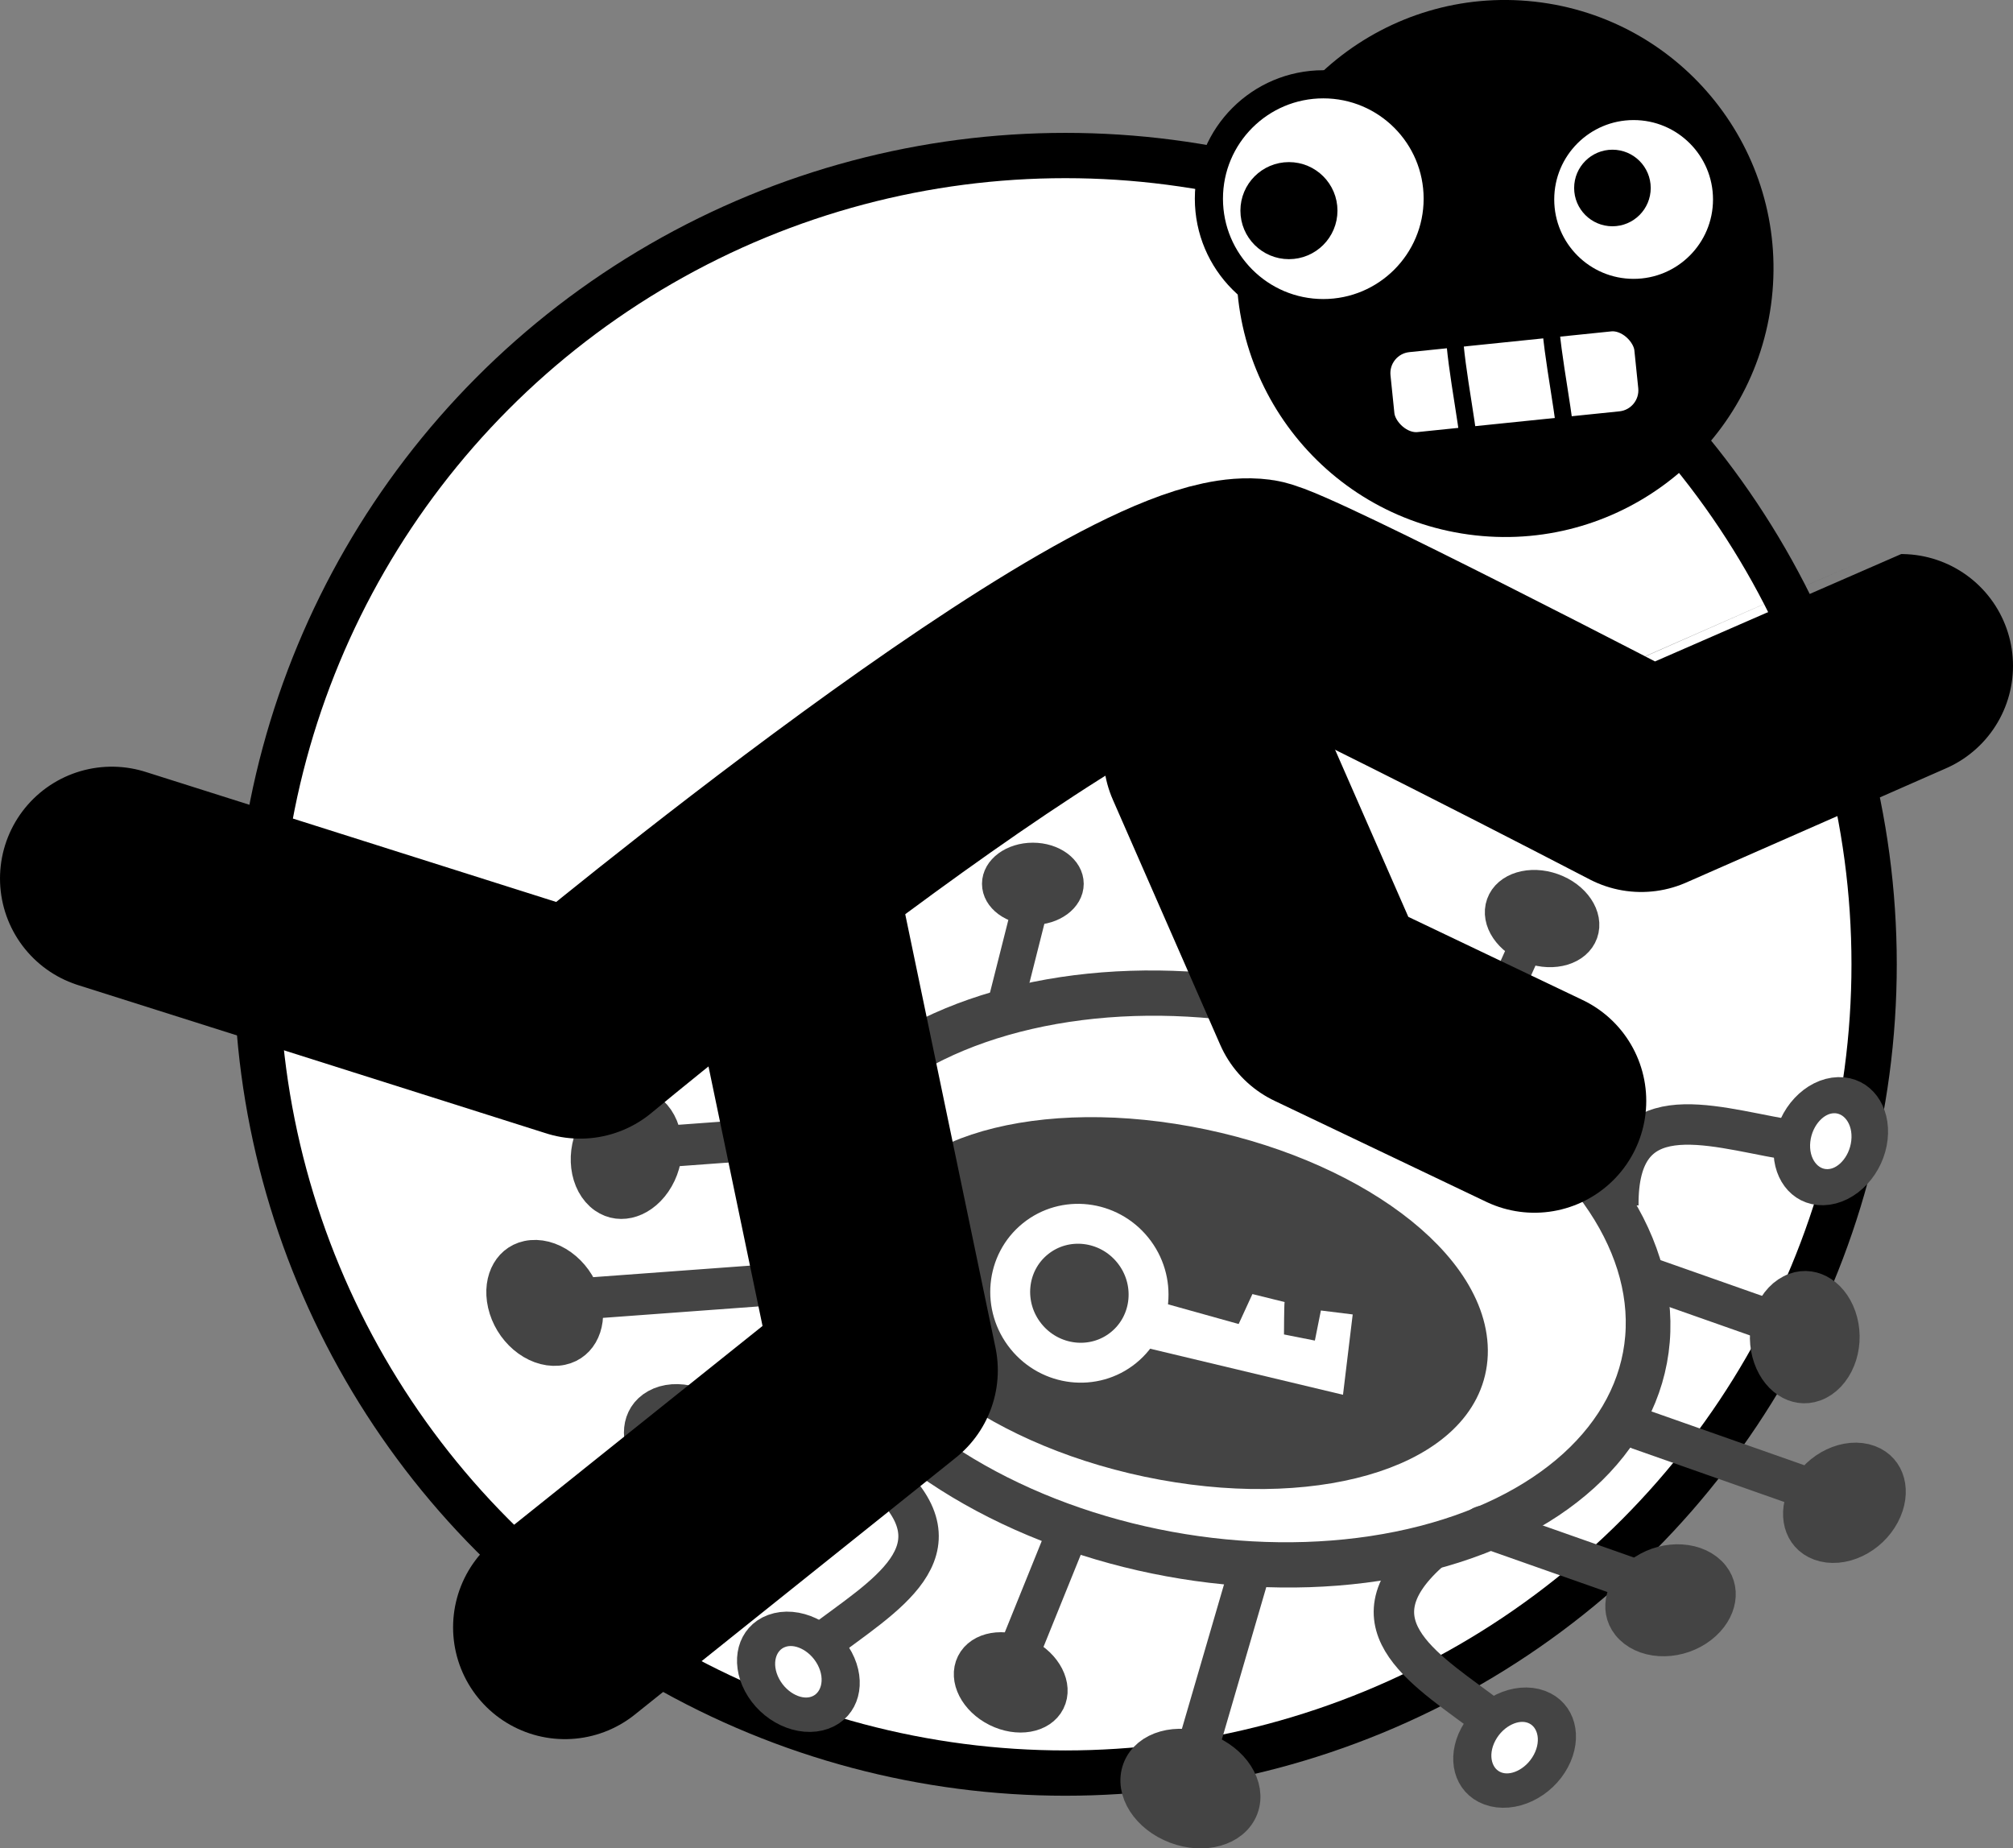<?xml version="1.0" encoding="UTF-8" standalone="no"?>
<!-- Created with Inkscape (http://www.inkscape.org/) -->

<svg
   width="248.902mm"
   height="228.517mm"
   viewBox="0 0 248.902 228.517"
   version="1.1"
   id="svg1002"
   inkscape:version="1.1.2 (b8e25be8, 2022-02-05)"
   sodipodi:docname="crypto_training_badge.svg"
   inkscape:export-filename="/Users/MJ/social-media-training-badge.png"
   inkscape:export-xdpi="846.66699"
   inkscape:export-ydpi="846.66699"
   xmlns:inkscape="http://www.inkscape.org/namespaces/inkscape"
   xmlns:sodipodi="http://sodipodi.sourceforge.net/DTD/sodipodi-0.dtd"
   xmlns="http://www.w3.org/2000/svg"
   xmlns:svg="http://www.w3.org/2000/svg">
  <rect x="0" y="0" width="248.902" height="228.517" fill="#808080" stroke="none"/>
  <sodipodi:namedview
     id="namedview1004"
     pagecolor="#ffffff"
     bordercolor="#666666"
     borderopacity="1.0"
     inkscape:pageshadow="2"
     inkscape:pageopacity="0.0"
     inkscape:pagecheckerboard="0"
     inkscape:document-units="mm"
     showgrid="false"
     inkscape:zoom="0.44137381"
     inkscape:cx="579.39141"
     inkscape:cy="559.61792"
     inkscape:window-width="1247"
     inkscape:window-height="803"
     inkscape:window-x="190"
     inkscape:window-y="25"
     inkscape:window-maximized="0"
     inkscape:current-layer="layer1"
     showguides="true"
     inkscape:rotation="-1" />
  <defs
     id="defs999" />
  <g
     inkscape:label="Layer 1"
     inkscape:groupmode="layer"
     id="layer1"
     transform="translate(25.033,-42.466)">
    <circle
       r="100"
       cy="161.695"
       cx="106.697"
       id="path30"
       style="fill:#ffffff;fill-opacity:1;fill-rule:evenodd;stroke:#000000;stroke-width:5.6;stroke-miterlimit:4;stroke-dasharray:none;stroke-opacity:1" />
    <path
       style="fill:#ffffff;fill-opacity:1;stroke:#000000;stroke-width:1.702;stroke-linecap:round;stroke-linejoin:round;stroke-miterlimit:4;stroke-dasharray:none;stroke-opacity:1"
       d=""
       id="path5859"
       transform="matrix(0.265,0,0,0.265,3.897,58.895)" />
    <ellipse
       style="fill:#ffffff;stroke:#444444;stroke-width:5.56;stroke-linecap:round;stroke-linejoin:round;stroke-opacity:1"
       id="path1177"
       cx="142.086"
       cy="181.399"
       rx="53.418"
       ry="34.665"
       transform="matrix(0.99,0.139,-0.082,0.997,0,0)" />
    <ellipse
       style="fill:#444444;fill-opacity:1;stroke:#444444;stroke-width:3.389;stroke-linecap:round;stroke-linejoin:round;stroke-opacity:1"
       id="path1371"
       cx="102.677"
       cy="151.742"
       rx="4.595"
       ry="3.389" />
    <rect
       style="fill:#444444;fill-opacity:1;stroke:#444444;stroke-width:4.376;stroke-linecap:round;stroke-linejoin:round;stroke-opacity:1"
       id="rect1497"
       width="0.17"
       height="10.407"
       x="140.416"
       y="156.652"
       ry="0.027"
       transform="matrix(1,0.025,-0.245,0.97,0,0)" />
    <g
       id="g2706"
       transform="matrix(0.816,0,0,0.816,59.811,42.931)"
       style="fill:#444444;fill-opacity:1;stroke:#444444;stroke-opacity:1">
      <ellipse
         style="fill:#444444;fill-opacity:1;stroke:#444444;stroke-width:4.765;stroke-linecap:round;stroke-linejoin:round;stroke-opacity:1"
         id="path1371-4"
         cx="168.709"
         cy="87.016"
         rx="6.461"
         ry="4.765"
         transform="rotate(19.62)" />
      <rect
         style="fill:#444444;fill-opacity:1;stroke:#444444;stroke-width:5;stroke-linecap:round;stroke-linejoin:round;stroke-opacity:1"
         id="rect1497-3"
         width="0.11"
         height="20.939"
         x="174.429"
         y="78.995"
         ry="0.055"
         transform="rotate(24.137)" />
    </g>
    <ellipse
       style="fill:#444444;fill-opacity:1;stroke:#444444;stroke-width:3.923;stroke-linecap:round;stroke-linejoin:round;stroke-opacity:1"
       id="path1371-0"
       cx="201.243"
       cy="-179.357"
       rx="5.319"
       ry="3.923"
       transform="matrix(0.895,0.447,0.447,-0.895,0,0)" />
    <rect
       style="fill:#444444;fill-opacity:1;stroke:#444444;stroke-width:5;stroke-linecap:round;stroke-linejoin:round;stroke-opacity:1"
       id="rect1497-4"
       width="0.11"
       height="20.939"
       x="186.084"
       y="-195.468"
       ry="0.055"
       transform="matrix(0.927,0.375,0.375,-0.927,0,0)" />
    <g
       id="g4920"
       transform="translate(0,-2.117)">
      <ellipse
         style="fill:#444444;fill-opacity:1;stroke:#444444;stroke-width:4.765;stroke-linecap:round;stroke-linejoin:round;stroke-opacity:1"
         id="path1371-0-0"
         cx="208.501"
         cy="-205.039"
         rx="6.461"
         ry="4.765"
         transform="matrix(0.935,0.355,0.355,-0.935,0,0)" />
      <rect
         style="fill:#444444;fill-opacity:1;stroke:#444444;stroke-width:5;stroke-linecap:round;stroke-linejoin:round;stroke-opacity:1"
         id="rect1497-4-4"
         width="0.11"
         height="20.939"
         x="191.097"
         y="-215.287"
         ry="0.055"
         transform="matrix(0.96,0.28,0.28,-0.96,0,0)" />
    </g>
    <ellipse
       style="fill:#444444;fill-opacity:1;stroke:#444444;stroke-width:5.966;stroke-linecap:round;stroke-linejoin:round;stroke-opacity:1"
       id="path1666"
       cx="137.935"
       cy="179.474"
       rx="36.238"
       ry="18.948"
       transform="matrix(0.984,0.18,-0.086,0.996,0,0)" />
    <ellipse
       style="fill:#444444;fill-opacity:1;stroke:#ffffff;stroke-width:4.934;stroke-linecap:round;stroke-linejoin:round;stroke-miterlimit:4;stroke-dasharray:none;stroke-opacity:1"
       id="path1803"
       cx="-225.477"
       cy="-43.242"
       rx="8.657"
       ry="8.486"
       transform="rotate(-129.039)" />
    <path
       style="fill:#ffffff;fill-opacity:1;stroke:none;stroke-width:0.131px;stroke-linecap:butt;stroke-linejoin:miter;stroke-opacity:1"
       d="m 114.63,208.616 26.396,6.304 1.199,-9.932 -3.933,-0.488 -0.744,3.719 -3.819,-0.757 c 0,0 -0.054,0.215 0,0 0,0 0.014,-3.86 0.078,-4.008 l -3.983,-0.985 -1.702,3.703 -10.842,-3.025"
       id="path1904"
       sodipodi:nodetypes="ccccccccccc" />
    <ellipse
       style="fill:#ffffff;fill-opacity:1;stroke:#444444;stroke-width:4.49;stroke-linecap:round;stroke-linejoin:round;stroke-opacity:1"
       id="path1371-0-0-0-9-3"
       cx="-190.273"
       cy="-222.651"
       rx="5.722"
       ry="4.778"
       transform="matrix(0.112,-0.994,-1,0.025,0,0)" />
    <g
       id="g5341">
      <ellipse
         style="fill:#444444;fill-opacity:1;stroke:#444444;stroke-width:4.49;stroke-linecap:round;stroke-linejoin:round;stroke-opacity:1"
         id="path1371-0-0-0"
         cx="-145.714"
         cy="-289.149"
         rx="5.722"
         ry="4.778"
         transform="matrix(0.47,-0.882,-0.939,-0.345,0,0)" />
      <rect
         style="fill:#444444;fill-opacity:1;stroke:#444444;stroke-width:5;stroke-linecap:round;stroke-linejoin:round;stroke-opacity:1"
         id="rect1497-4-4-8"
         width="0.11"
         height="20.939"
         x="-147.814"
         y="-261.2"
         ry="0.055"
         transform="matrix(0.332,-0.943,-0.943,-0.332,0,0)" />
      <rect
         style="fill:#444444;fill-opacity:1;stroke:#444444;stroke-width:5;stroke-linecap:round;stroke-linejoin:round;stroke-opacity:1"
         id="rect1497-4-4-8-3"
         width="0.11"
         height="20.939"
         x="-129.792"
         y="-256.619"
         ry="0.055"
         transform="matrix(0.332,-0.943,-0.943,-0.332,0,0)" />
      <ellipse
         style="fill:#444444;fill-opacity:1;stroke:#444444;stroke-width:4.49;stroke-linecap:round;stroke-linejoin:round;stroke-opacity:1"
         id="path1371-0-0-0-9"
         cx="-277.881"
         cy="-119.574"
         rx="5.722"
         ry="4.778"
         transform="matrix(-0.33,-0.944,-0.89,0.456,0,0)" />
      <rect
         style="fill:#444444;fill-opacity:1;stroke:#444444;stroke-width:5;stroke-linecap:round;stroke-linejoin:round;stroke-opacity:1"
         id="rect1497-4-4-8-3-6"
         width="0.11"
         height="20.939"
         x="-165.582"
         y="-247.053"
         ry="0.055"
         transform="matrix(0.332,-0.943,-0.943,-0.332,0,0)" />
      <ellipse
         style="fill:#444444;fill-opacity:1;stroke:#444444;stroke-width:4.49;stroke-linecap:round;stroke-linejoin:round;stroke-opacity:1"
         id="path1371-0-0-0-9-0"
         cx="-44.949"
         cy="-304.093"
         rx="5.722"
         ry="4.778"
         transform="matrix(0.792,-0.611,-0.714,-0.7,0,0)" />
    </g>
    <g
       id="g5341-7"
       transform="matrix(-0.965,-0.262,-0.262,0.965,298.047,36.466)">
      <ellipse
         style="fill:#444444;fill-opacity:1;stroke:#444444;stroke-width:4.49;stroke-linecap:round;stroke-linejoin:round;stroke-opacity:1"
         id="path1371-0-0-0-5"
         cx="-145.714"
         cy="-289.149"
         rx="5.722"
         ry="4.778"
         transform="matrix(0.47,-0.882,-0.939,-0.345,0,0)" />
      <rect
         style="fill:#444444;fill-opacity:1;stroke:#444444;stroke-width:5;stroke-linecap:round;stroke-linejoin:round;stroke-opacity:1"
         id="rect1497-4-4-8-7"
         width="0.11"
         height="20.939"
         x="-147.814"
         y="-261.2"
         ry="0.055"
         transform="matrix(0.332,-0.943,-0.943,-0.332,0,0)" />
      <rect
         style="fill:#444444;fill-opacity:1;stroke:#444444;stroke-width:5;stroke-linecap:round;stroke-linejoin:round;stroke-opacity:1"
         id="rect1497-4-4-8-3-2"
         width="0.11"
         height="20.939"
         x="-129.792"
         y="-256.619"
         ry="0.055"
         transform="matrix(0.332,-0.943,-0.943,-0.332,0,0)" />
      <ellipse
         style="fill:#444444;fill-opacity:1;stroke:#444444;stroke-width:4.49;stroke-linecap:round;stroke-linejoin:round;stroke-opacity:1"
         id="path1371-0-0-0-9-4"
         cx="-277.881"
         cy="-119.574"
         rx="5.722"
         ry="4.778"
         transform="matrix(-0.33,-0.944,-0.89,0.456,0,0)" />
      <rect
         style="fill:#444444;fill-opacity:1;stroke:#444444;stroke-width:5;stroke-linecap:round;stroke-linejoin:round;stroke-opacity:1"
         id="rect1497-4-4-8-3-6-4"
         width="0.11"
         height="20.939"
         x="-165.582"
         y="-247.053"
         ry="0.055"
         transform="matrix(0.332,-0.943,-0.943,-0.332,0,0)" />
      <ellipse
         style="fill:#444444;fill-opacity:1;stroke:#444444;stroke-width:4.49;stroke-linecap:round;stroke-linejoin:round;stroke-opacity:1"
         id="path1371-0-0-0-9-0-9"
         cx="-44.949"
         cy="-304.093"
         rx="5.722"
         ry="4.778"
         transform="matrix(0.792,-0.611,-0.714,-0.7,0,0)" />
    </g>
    <ellipse
       style="fill:#ffffff;fill-opacity:1;stroke:#444444;stroke-width:4.49;stroke-linecap:round;stroke-linejoin:round;stroke-opacity:1"
       id="path1371-0-0-0-9-0-8"
       cx="-188.624"
       cy="-267.196"
       rx="5.722"
       ry="4.778"
       transform="matrix(0.47,-0.882,-0.939,-0.345,0,0)" />
    <path
       style="fill:none;stroke:#444444;stroke-width:5;stroke-linecap:butt;stroke-linejoin:miter;stroke-miterlimit:4;stroke-dasharray:none;stroke-opacity:1"
       d="m 175.07,191.532 c -0.129,-13.785 11.033,-9.893 20.453,-8.239"
       id="path5141"
       sodipodi:nodetypes="cc" />
    <path
       style="fill:none;stroke:#444444;stroke-width:5;stroke-linecap:butt;stroke-linejoin:miter;stroke-miterlimit:4;stroke-dasharray:none;stroke-opacity:1"
       d="m 151.599,234.383 c -10.248,9.222 0.165,14.818 7.752,20.643"
       id="path5141-3"
       sodipodi:nodetypes="cc" />
    <ellipse
       style="fill:#ffffff;fill-opacity:1;stroke:#444444;stroke-width:4.49;stroke-linecap:round;stroke-linejoin:round;stroke-opacity:1"
       id="path1371-0-0-0-9-0-8-5"
       cx="-261.92"
       cy="-52.628"
       rx="5.722"
       ry="4.778"
       transform="matrix(-0.47,-0.882,0.939,-0.345,0,0)" />
    <path
       style="fill:none;stroke:#444444;stroke-width:5;stroke-linecap:butt;stroke-linejoin:miter;stroke-miterlimit:4;stroke-dasharray:none;stroke-opacity:1"
       d="m 84.267,225.019 c 10.248,9.222 -0.165,14.818 -7.752,20.643"
       id="path5141-3-9"
       sodipodi:nodetypes="cc" />
    <circle
       style="fill:#000000;fill-opacity:1;stroke:none;stroke-width:13.833;stroke-linecap:round;stroke-linejoin:round;stroke-miterlimit:4;stroke-dasharray:none;stroke-opacity:1"
       id="path2730"
       cx="168.439"
       cy="57.381"
       r="33.198"
       transform="rotate(6.352)" />
    <path
       style="fill:none;stroke:#000000;stroke-width:27.651;stroke-linecap:round;stroke-linejoin:round;stroke-miterlimit:4;stroke-dasharray:none;stroke-opacity:1"
       d="m -11.207,151.086 57.903,18.339 c 0,0 67.293,-56.033 83.531,-53.938 3.444,0.444 47.672,23.442 47.672,23.442 0,0 32.142,-14.132 32.144,-14.132"
       id="path3099"
       sodipodi:nodetypes="ccscc" />
    <path
       style="fill:none;stroke:#000000;stroke-width:27.651;stroke-linecap:round;stroke-linejoin:round;stroke-miterlimit:4;stroke-dasharray:none;stroke-opacity:1"
       d="m 44.815,243.673 39.703,-31.772 v 0 L 73.115,157.139"
       id="path3813"
       sodipodi:nodetypes="cccc" />
    <path
       style="fill:none;stroke:#000000;stroke-width:27.651;stroke-linecap:round;stroke-linejoin:round;stroke-miterlimit:4;stroke-dasharray:none;stroke-opacity:1"
       d="m 125.23,135.793 13.273,30.297 v 0 l 26.193,12.497"
       id="path3813-1"
       sodipodi:nodetypes="cccc" />
    <g
       id="g6166"
       transform="matrix(1.052,0,0,1.052,-7.397,1.485)">
      <rect
         style="fill:#ffffff;fill-opacity:1;stroke:#000000;stroke-width:4.584;stroke-linecap:butt;stroke-linejoin:bevel;stroke-miterlimit:4;stroke-dasharray:none;stroke-opacity:1"
         id="rect5444"
         width="33.396"
         height="14.029"
         x="135.121"
         y="92.843"
         ry="4.773"
         transform="rotate(-5.865)" />
      <path
         style="fill:none;stroke:#000000;stroke-width:2;stroke-linecap:butt;stroke-linejoin:miter;stroke-miterlimit:4;stroke-dasharray:none;stroke-opacity:1"
         d="m 154.043,74.794 c -0.088,6.228 1.544,12.254 2.066,18.377"
         id="path5801" />
      <path
         style="fill:none;stroke:#000000;stroke-width:2;stroke-linecap:butt;stroke-linejoin:miter;stroke-miterlimit:4;stroke-dasharray:none;stroke-opacity:1"
         d="m 165.315,73.13 c -0.088,6.228 1.544,12.254 2.066,18.377"
         id="path5801-8" />
    </g>
    <g
       id="g6157"
       transform="matrix(0.557,0,0,0.557,65.722,29.204)">
      <ellipse
         style="fill:#ffffff;fill-opacity:1;stroke:#000000;stroke-width:4.876;stroke-linecap:round;stroke-linejoin:round;stroke-miterlimit:4;stroke-dasharray:none;stroke-opacity:1"
         id="path4309-3"
         cx="199.708"
         cy="68.086"
         rx="20.062"
         ry="20.062" />
      <circle
         style="fill:#000000;fill-opacity:1;stroke:#000000;stroke-width:5;stroke-linecap:round;stroke-linejoin:round;stroke-miterlimit:4;stroke-dasharray:none;stroke-opacity:1"
         id="path11763"
         cx="195.005"
         cy="65.539"
         r="6" />
    </g>
    <g
       id="g6161"
       transform="matrix(0.706,0,0,0.706,66.476,19.451)">
      <ellipse
         style="fill:#ffffff;fill-opacity:1;stroke:#000000;stroke-width:4.927;stroke-linecap:round;stroke-linejoin:round;stroke-miterlimit:4;stroke-dasharray:none;stroke-opacity:1"
         id="path4309"
         cx="102.144"
         cy="67.398"
         rx="20.036"
         ry="20.036" />
      <circle
         style="fill:#000000;fill-opacity:1;stroke:#000000;stroke-width:5;stroke-linecap:round;stroke-linejoin:round;stroke-miterlimit:4;stroke-dasharray:none;stroke-opacity:1"
         id="path11763-6"
         cx="96.126"
         cy="69.488"
         r="6" />
    </g>
  </g>
</svg>
